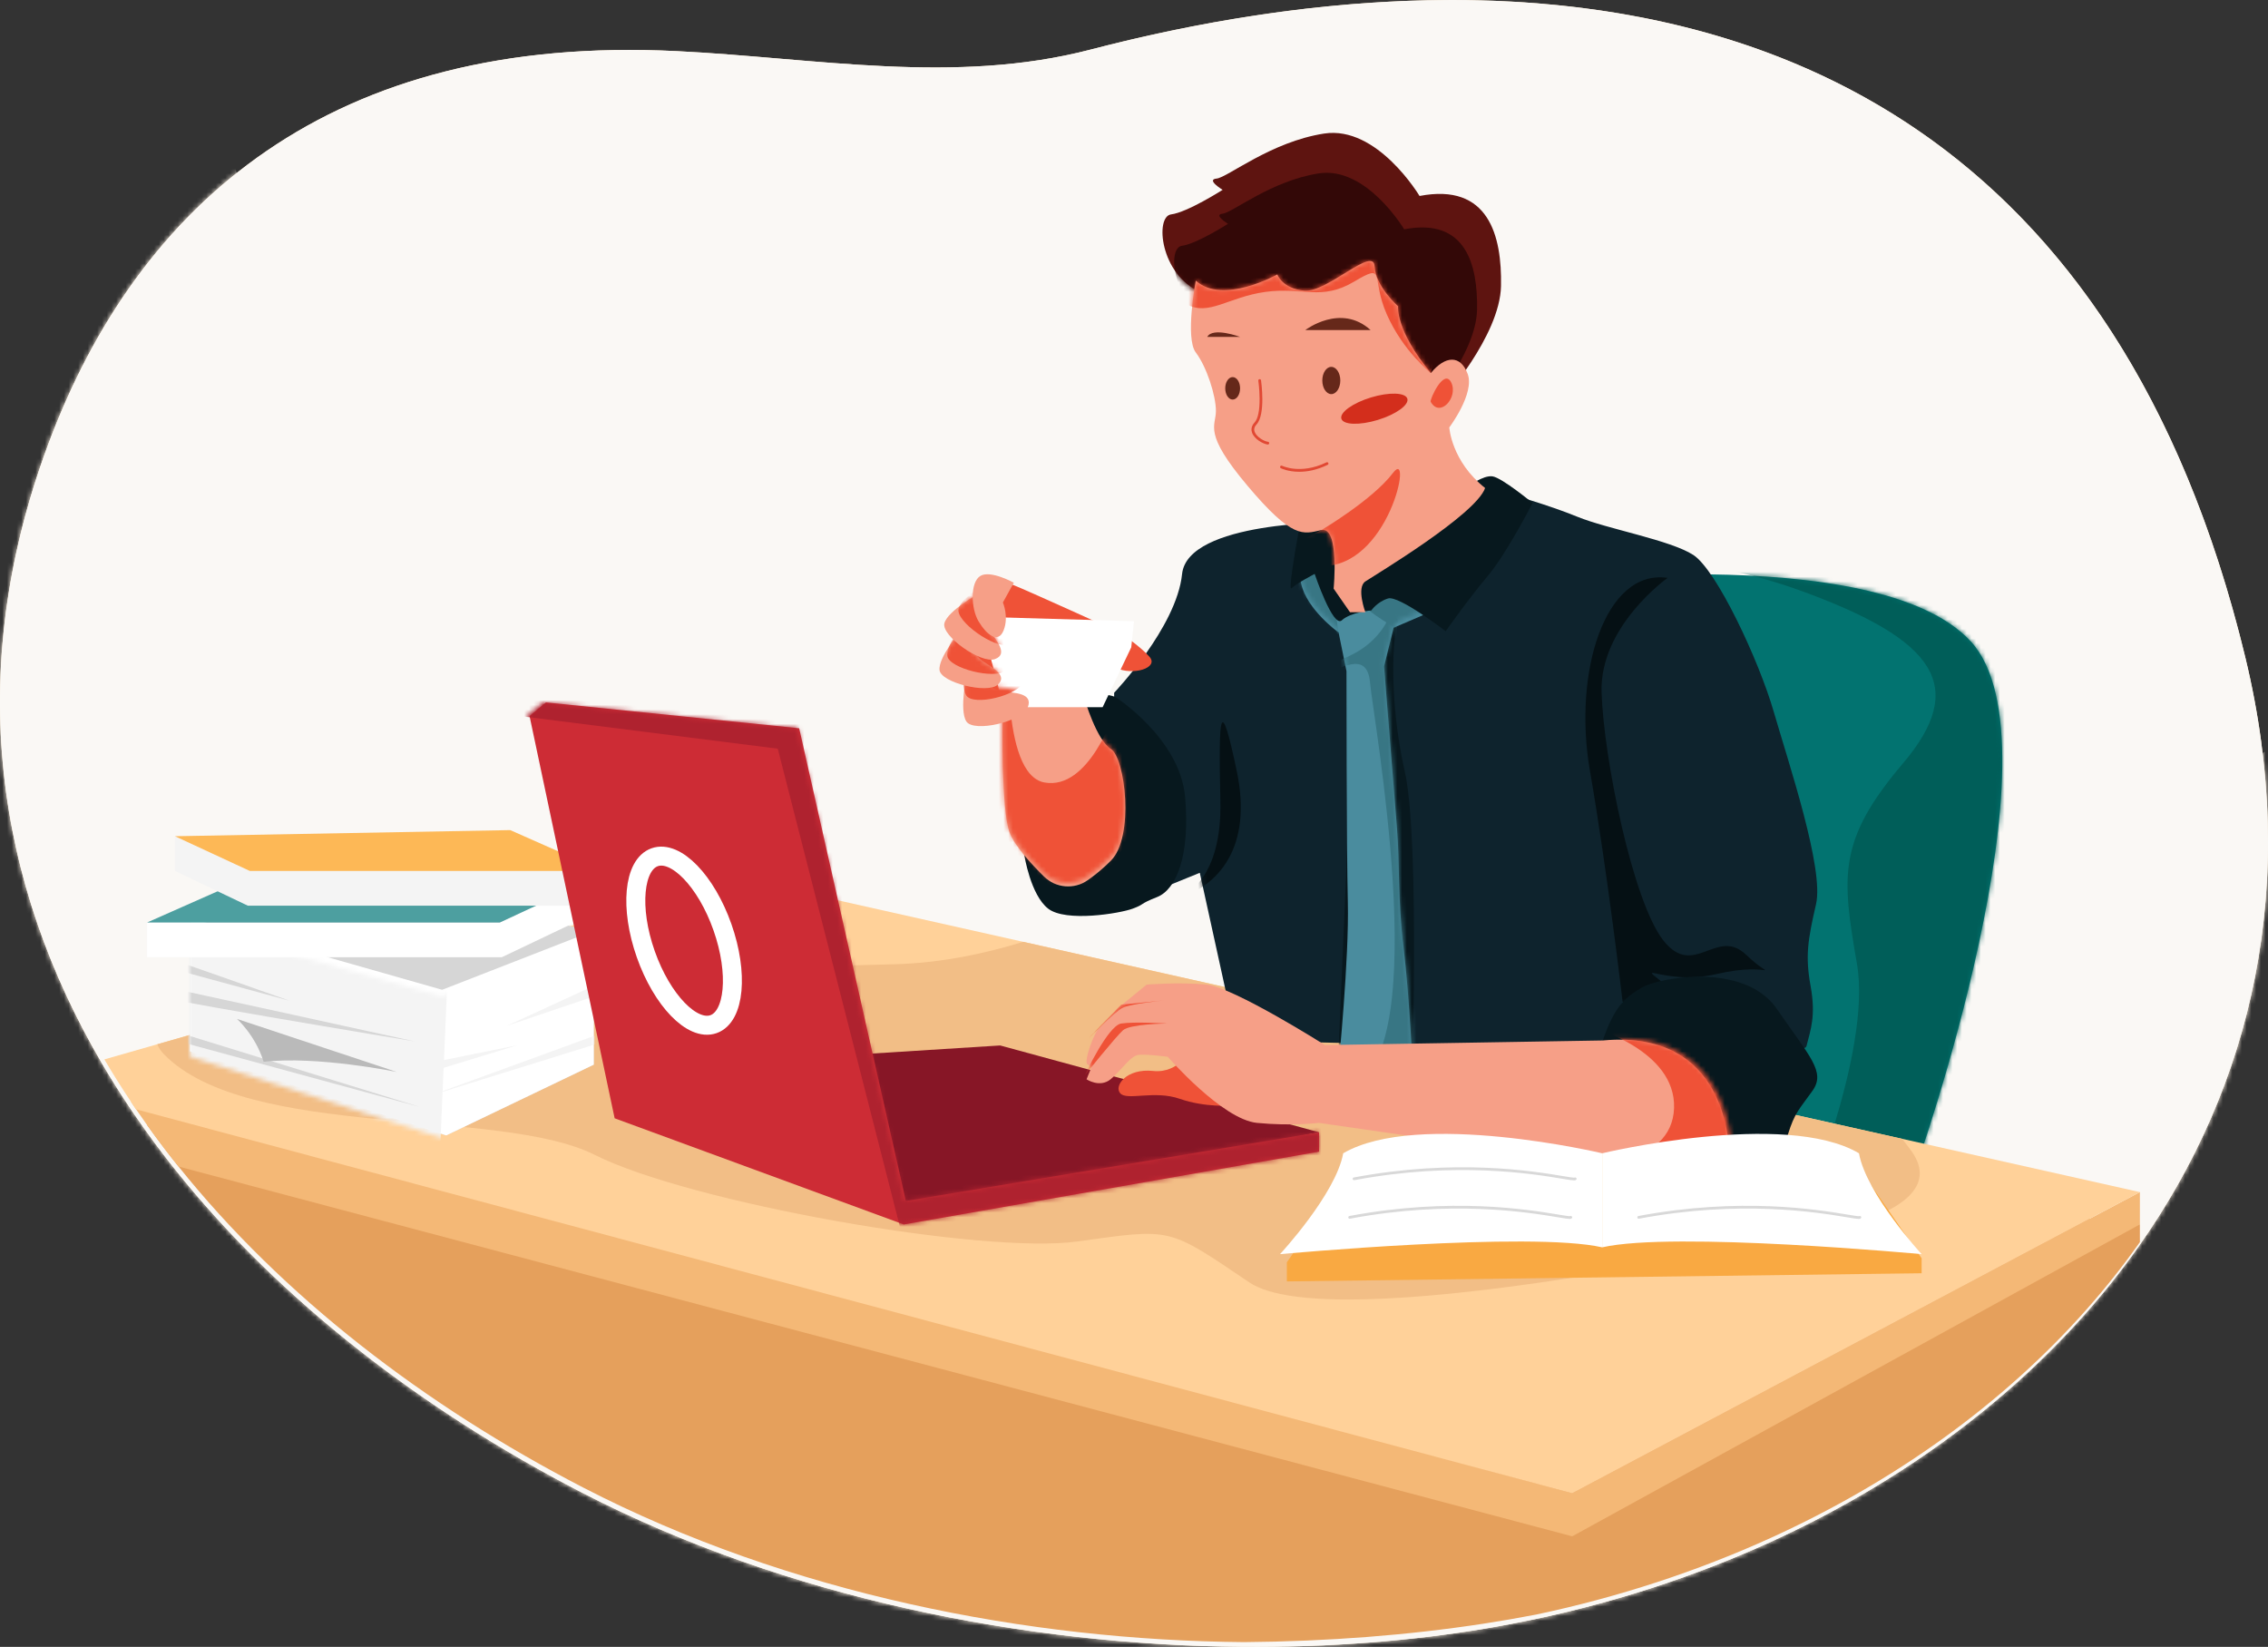 <svg xmlns="http://www.w3.org/2000/svg" xmlns:xlink="http://www.w3.org/1999/xlink" width="478px" height="347px" viewBox="0 0 478 347"><rect x="0" y="0" width="478" height="347" fill="#333333" stroke="none"/><title>3</title><defs><path d="M4.796,138.456 C-6.79,186.285 3.349,228.781 27.314,262.709 L27.314,262.709 C30.8,267.652 34.584,272.41 38.636,276.977 L38.636,276.977 C56.347,296.94 79.194,313.234 105.138,325.034 L105.138,325.034 C120.667,332.086 137.297,337.535 154.602,341.186 L154.602,341.186 C157.98,341.899 161.384,342.547 164.81,343.122 L164.81,343.122 C180.602,345.779 197.985,347.136 216.171,346.989 L216.171,346.989 C261.592,346.622 312.059,336.848 355.497,314.414 L355.497,314.414 C388.789,297.212 418.807,274.207 440.785,246.791 L440.785,246.791 C441.731,245.62 442.656,244.436 443.567,243.248 L443.567,243.248 C444.893,241.515 446.189,239.769 447.446,238.002 L447.446,238.002 C448.224,236.922 448.984,235.833 449.731,234.74 L449.731,234.74 L449.731,234.735 C450.098,234.2 450.461,233.668 450.82,233.128 L450.82,233.128 C452.776,230.199 454.647,227.226 456.418,224.214 L456.418,224.214 C478.63,186.419 485.762,142.051 467.977,94.002 L467.977,94.002 C448.967,42.661 408.003,7.16 335.346,10.772 L335.346,10.772 C305.916,12.233 276.806,17.915 248.115,10.44 L248.115,10.44 C226.844,4.896 200.112,0 172.038,0 L172.038,0 C105.625,0 31.7,27.401 4.796,138.456" id="path-1"></path><path d="M4.796,138.456 C-6.79,186.285 3.349,228.781 27.314,262.709 L27.314,262.709 C30.8,267.652 34.584,272.41 38.636,276.977 L38.636,276.977 C56.347,296.94 79.194,313.234 105.138,325.034 L105.138,325.034 C120.667,332.086 137.297,337.535 154.602,341.186 L154.602,341.186 C157.98,341.899 161.384,342.547 164.81,343.122 L164.81,343.122 C180.602,345.779 197.985,347.136 216.171,346.989 L216.171,346.989 C261.592,346.622 312.059,336.848 355.497,314.414 L355.497,314.414 C388.789,297.212 418.807,274.207 440.785,246.791 L440.785,246.791 C441.731,245.62 442.656,244.436 443.567,243.248 L443.567,243.248 C444.893,241.515 446.189,239.769 447.446,238.002 L447.446,238.002 C448.224,236.922 448.984,235.833 449.731,234.74 L449.731,234.74 L449.731,234.735 C450.098,234.2 450.461,233.668 450.82,233.128 L450.82,233.128 C452.776,230.199 454.647,227.226 456.418,224.214 L456.418,224.214 C478.63,186.419 485.762,142.051 467.977,94.002 L467.977,94.002 C448.967,42.661 408.003,7.16 335.346,10.772 L335.346,10.772 C305.916,12.233 276.806,17.915 248.115,10.44 L248.115,10.44 C226.844,4.896 200.112,0 172.038,0 L172.038,0 C105.625,0 31.7,27.401 4.796,138.456" id="path-3"></path><path d="M4.796,138.456 C-6.79,186.285 3.349,228.781 27.314,262.709 L27.314,262.709 C30.8,267.652 34.584,272.41 38.636,276.977 L38.636,276.977 C56.347,296.94 79.194,313.234 105.138,325.034 L105.138,325.034 C120.667,332.086 137.297,337.535 154.602,341.186 L154.602,341.186 C157.98,341.899 161.384,342.547 164.81,343.122 L164.81,343.122 C180.602,345.779 197.985,347.136 216.171,346.989 L216.171,346.989 C261.592,346.622 312.059,336.848 355.497,314.414 L355.497,314.414 C388.789,297.212 418.807,274.207 440.785,246.791 L440.785,246.791 C441.731,245.62 442.656,244.436 443.567,243.248 L443.567,243.248 C444.893,241.515 446.189,239.769 447.446,238.002 L447.446,238.002 C448.224,236.922 448.984,235.833 449.731,234.74 L449.731,234.74 L449.731,234.735 C450.098,234.2 450.461,233.668 450.82,233.128 L450.82,233.128 C452.776,230.199 454.647,227.226 456.418,224.214 L456.418,224.214 C478.63,186.419 485.762,142.051 467.977,94.002 L467.977,94.002 C448.967,42.661 408.003,7.16 335.346,10.772 L335.346,10.772 C305.916,12.233 276.806,17.915 248.115,10.44 L248.115,10.44 C226.844,4.896 200.112,0 172.038,0 L172.038,0 C105.625,0 31.7,27.401 4.796,138.456" id="path-5"></path><path d="M4.796,138.456 C-6.79,186.285 3.349,228.781 27.314,262.709 L27.314,262.709 C30.8,267.652 34.584,272.41 38.636,276.977 L38.636,276.977 C56.347,296.94 79.194,313.234 105.138,325.034 L105.138,325.034 C120.667,332.086 137.297,337.535 154.602,341.186 L154.602,341.186 C157.98,341.899 161.384,342.547 164.81,343.122 L164.81,343.122 C180.602,345.779 197.985,347.136 216.171,346.989 L216.171,346.989 C261.592,346.622 312.059,336.848 355.497,314.414 L355.497,314.414 C388.789,297.212 418.807,274.207 440.785,246.791 L440.785,246.791 C441.731,245.62 442.656,244.436 443.567,243.248 L443.567,243.248 C444.893,241.515 446.189,239.769 447.446,238.002 L447.446,238.002 C448.224,236.922 448.984,235.833 449.731,234.74 L449.731,234.74 L449.731,234.735 C450.098,234.2 450.461,233.668 450.82,233.128 L450.82,233.128 C452.776,230.199 454.647,227.226 456.418,224.214 L456.418,224.214 C478.63,186.419 485.762,142.051 467.977,94.002 L467.977,94.002 C448.967,42.661 408.003,7.16 335.346,10.772 L335.346,10.772 C305.916,12.233 276.806,17.915 248.115,10.44 L248.115,10.44 C226.844,4.896 200.112,0 172.038,0 L172.038,0 C105.625,0 31.7,27.401 4.796,138.456" id="path-7"></path><path d="M27.314,262.709 C30.8,267.652 34.584,272.41 38.636,276.977 C56.347,296.94 79.194,313.234 105.138,325.034 C120.667,332.086 137.297,337.535 154.602,341.186 C157.98,341.899 161.384,342.547 164.81,343.122 C180.602,345.779 197.985,347.136 216.171,346.989 C261.592,346.622 312.059,336.848 355.497,314.414 C388.789,297.212 418.807,274.207 440.785,246.791 C441.731,245.62 442.656,244.436 443.567,243.248 C444.893,241.515 446.189,239.769 447.446,238.002 C448.224,236.922 448.984,235.833 449.731,234.74 C450.098,234.2 450.461,233.668 450.82,233.128 C452.776,230.199 454.647,227.226 456.418,224.214 C478.63,186.419 485.762,142.051 467.977,94.002 C448.967,42.661 408.003,7.16 335.346,10.772 C305.916,12.233 276.806,17.915 248.115,10.44 C226.844,4.896 200.112,0 172.038,0 C105.625,0 31.7,27.401 4.796,138.456 C-6.79,186.285 3.349,228.781 27.314,262.709 Z" id="path-9"></path><path d="M6.613,14.174 C-13.331,35.952 18.193,125 18.193,125 L18.193,125 L116,102.849 L101.998,2.201 C101.998,2.201 85.064,0 65.116,0 L65.116,0 C42.968,0 17.106,2.716 6.613,14.174 L6.613,14.174 Z" id="path-11"></path><polygon id="path-13" points="31.929 14.858 0 2.623 0 30.354 31.066 45 85 27.594 85 0"></polygon><polygon id="path-15" points="31.929 14.858 0 2.623 0 30.354 31.066 45 85 27.594 85 0"></polygon><polygon id="path-17" points="31.929 14.858 0 2.623 0 30.354 31.066 45 85 27.594 85 0"></polygon><polygon id="path-19" points="31.929 14.858 0 2.623 0 30.354 31.066 45 85 27.594 85 0"></polygon><polyline id="path-21" points="31.929 14.858 0 2.623 0 30.354 31.066 45 85 27.594 85 0"></polyline><polygon id="path-23" points="31.929 14.858 0 2.623 0 30.354 31.066 45 85 27.594 85 0"></polygon><polyline id="path-25" points="109.96 5.45 87.404 105.052 0 90.575 0 94.655 87.838 110 148.999 87.627 167 2.868 163.53 0"></polyline><path d="M50.477,4.886 C44.163,7.473 30.962,9.772 26.083,12.934 L26.083,12.934 C21.205,16.095 12.308,35.065 9.151,45.987 L9.151,45.987 C5.994,56.909 -1.467,79.04 0.255,86.513 L0.255,86.513 C1.977,93.985 2.55,97.434 1.403,103.758 L1.403,103.758 C0.255,110.081 1.403,112.955 2.264,116.404 L2.264,116.404 C3.124,119.853 41.006,107.207 41.006,107.207 L41.006,107.207 L44.163,117 L122.224,115.254 L129.972,79.902 L148,87.245 L148,41.963 C148,41.963 134.851,28.167 133.703,16.958 L133.703,16.958 C132.555,5.748 101.21,6.036 101.21,6.036 L101.21,6.036 L65.113,0 C65.113,0 56.791,2.299 50.477,4.886 L50.477,4.886 Z" id="path-27"></path><path d="M50.477,4.886 C44.163,7.473 30.962,9.772 26.083,12.934 L26.083,12.934 C21.205,16.095 12.308,35.065 9.151,45.987 L9.151,45.987 C5.994,56.909 -1.467,79.04 0.255,86.513 L0.255,86.513 C1.977,93.985 2.55,97.434 1.403,103.758 L1.403,103.758 C0.255,110.081 1.403,112.955 2.264,116.404 L2.264,116.404 C3.124,119.853 41.006,107.207 41.006,107.207 L41.006,107.207 L44.163,117 L122.224,115.254 L129.972,79.902 L148,87.245 L148,41.963 C148,41.963 134.851,28.167 133.703,16.958 L133.703,16.958 C132.555,5.748 101.21,6.036 101.21,6.036 L101.21,6.036 L65.113,0 C65.113,0 56.791,2.299 50.477,4.886" id="path-29"></path><path d="M50.477,4.886 C44.163,7.473 30.962,9.772 26.083,12.934 L26.083,12.934 C21.205,16.095 12.308,35.065 9.151,45.987 L9.151,45.987 C5.994,56.909 -1.467,79.04 0.255,86.513 L0.255,86.513 C1.977,93.985 2.55,97.434 1.403,103.758 L1.403,103.758 C0.255,110.081 1.403,112.955 2.264,116.404 L2.264,116.404 C3.124,119.853 41.006,107.207 41.006,107.207 L41.006,107.207 L44.163,117 L122.224,115.254 L129.972,79.902 L148,87.245 L148,41.963 C148,41.963 134.851,28.167 133.703,16.958 L133.703,16.958 C132.555,5.748 101.21,6.036 101.21,6.036 L101.21,6.036 L65.113,0 C65.113,0 56.791,2.299 50.477,4.886" id="path-31"></path><path d="M50.477,4.886 C44.163,7.473 30.962,9.772 26.083,12.934 L26.083,12.934 C21.205,16.095 12.308,35.065 9.151,45.987 L9.151,45.987 C5.994,56.909 -1.467,79.04 0.255,86.513 L0.255,86.513 C1.977,93.985 2.55,97.434 1.403,103.758 L1.403,103.758 C0.255,110.081 1.403,112.955 2.264,116.404 L2.264,116.404 C3.124,119.853 41.006,107.207 41.006,107.207 L41.006,107.207 L44.163,117 L122.224,115.254 L129.972,79.902 L148,87.245 L148,41.963 C148,41.963 134.851,28.167 133.703,16.958 L133.703,16.958 C132.555,5.748 101.21,6.036 101.21,6.036 L101.21,6.036 L65.113,0 C65.113,0 56.791,2.299 50.477,4.886" id="path-33"></path><path d="M0.089,12.601 L6.288,15.254 L8.305,23.412 C8.305,23.412 6.144,50.462 5.567,57.618 L5.567,57.618 C4.991,64.774 5.421,72.502 4.197,82.521 L4.197,82.521 C2.973,92.539 2.138,110 2.138,110 L2.138,110 L17.897,107.424 C17.897,107.424 15.655,84.811 15.943,73.075 L15.943,73.075 C16.231,61.339 16.231,24.414 16.231,24.414 L16.231,24.414 L17.897,16.256 C17.897,16.256 24.572,11.479 25.793,5.951 L25.793,5.951 C27.014,0.423 22.428,0 22.428,0 L22.428,0 C22.428,0 -1.642,8.661 0.089,12.601" id="path-35"></path><path d="M0.089,12.601 L6.288,15.254 L8.305,23.412 C8.305,23.412 6.144,50.462 5.567,57.618 L5.567,57.618 C4.991,64.774 5.421,72.502 4.197,82.521 L4.197,82.521 C2.973,92.539 2.138,110 2.138,110 L2.138,110 L17.897,107.424 C17.897,107.424 15.655,84.811 15.943,73.075 L15.943,73.075 C16.231,61.339 16.231,24.414 16.231,24.414 L16.231,24.414 L17.897,16.256 C17.897,16.256 24.572,11.479 25.793,5.951 L25.793,5.951 C27.014,0.423 22.428,0 22.428,0 L22.428,0 C22.428,0 -1.642,8.661 0.089,12.601 L0.089,12.601 Z" id="path-37"></path><path d="M0.089,12.601 L6.288,15.254 L8.305,23.412 C8.305,23.412 6.144,50.462 5.567,57.618 L5.567,57.618 C4.991,64.774 5.421,72.502 4.197,82.521 L4.197,82.521 C2.973,92.539 2.138,110 2.138,110 L2.138,110 L17.897,107.424 C17.897,107.424 15.655,84.811 15.943,73.075 L15.943,73.075 C16.231,61.339 16.231,24.414 16.231,24.414 L16.231,24.414 L17.897,16.256 C17.897,16.256 24.572,11.479 25.793,5.951 L25.793,5.951 C27.014,0.423 22.428,0 22.428,0 L22.428,0 C22.428,0 -1.642,8.661 0.089,12.601" id="path-39"></path><path d="M17.332,13.43 C2.609,10.598 -0.205,21.926 0.011,32.601 L0.011,32.601 C0.228,43.275 12.569,57 12.569,57 L12.569,57 C12.569,57 55.223,37.611 63.883,33.908 L63.883,33.908 C72.544,30.204 73.627,17.787 70.162,17.351 L70.162,17.351 C66.698,16.915 59.206,12.123 59.206,12.123 L59.206,12.123 C59.206,12.123 62.801,9.944 60.491,9.726 L60.491,9.726 C58.182,9.508 48.944,1.883 37.613,0.141 L37.613,0.141 C36.992,0.045 36.378,0 35.773,0 L35.773,0 C25.328,0.001 17.332,13.43 17.332,13.43" id="path-41"></path><path d="M23.298,1.096 C23.082,5.423 18.336,9.533 18.336,9.533 L18.336,9.533 C18.336,9.533 18.984,14.509 11.433,23.595 L11.433,23.595 C8.413,19.917 5.177,19.701 3.667,23.811 L3.667,23.811 C2.157,27.921 7.55,35.06 7.55,35.06 L7.55,35.06 C7.55,35.06 7.119,42.199 0,47.824 L0,47.824 C1.942,53.449 23.298,66.212 25.239,67.51 L25.239,67.51 C27.181,68.808 25.239,74 25.239,74 L25.239,74 L28.475,74 L31.927,69.025 C31.927,69.025 30.633,55.828 34.516,56.693 L34.516,56.693 C38.398,57.559 40.556,58.641 50.047,47.391 L50.047,47.391 C59.539,36.142 56.735,34.844 56.735,31.599 L56.735,31.599 C56.735,28.354 58.676,22.297 60.977,19.268 L60.977,19.268 C63.278,16.239 60.977,4.125 60.977,4.125 L60.977,4.125 C55.297,9.317 43.791,2.827 43.791,2.827 L43.791,2.827 C43.791,2.827 42.815,5.811 38.07,6.244 L38.07,6.244 C36.073,6.426 33.179,4.777 30.481,3.129 L30.481,3.129 C27.92,1.564 25.536,0 24.261,0 L24.261,0 C23.686,0 23.337,0.318 23.298,1.096 L23.298,1.096 Z" id="path-43"></path><path d="M23.298,1.096 C23.082,5.423 18.336,9.533 18.336,9.533 L18.336,9.533 C18.336,9.533 18.984,14.509 11.433,23.595 L11.433,23.595 C8.413,19.917 5.177,19.701 3.667,23.811 L3.667,23.811 C2.157,27.921 7.55,35.06 7.55,35.06 L7.55,35.06 C7.55,35.06 7.119,42.199 0,47.824 L0,47.824 C1.942,53.449 23.298,66.212 25.239,67.51 L25.239,67.51 C27.181,68.808 25.239,74 25.239,74 L25.239,74 L28.475,74 L31.927,69.025 C31.927,69.025 30.633,55.828 34.516,56.693 L34.516,56.693 C38.398,57.559 40.556,58.641 50.047,47.391 L50.047,47.391 C59.539,36.142 56.735,34.844 56.735,31.599 L56.735,31.599 C56.735,28.354 58.676,22.297 60.977,19.268 L60.977,19.268 C63.278,16.239 60.977,4.125 60.977,4.125 L60.977,4.125 C55.297,9.317 43.791,2.827 43.791,2.827 L43.791,2.827 C43.791,2.827 42.815,5.811 38.07,6.244 L38.07,6.244 C36.073,6.426 33.179,4.777 30.481,3.129 L30.481,3.129 C27.92,1.564 25.536,0 24.261,0 L24.261,0 C23.686,0 23.337,0.318 23.298,1.096" id="path-45"></path><path d="M23.298,1.096 C23.082,5.423 18.336,9.533 18.336,9.533 L18.336,9.533 C18.336,9.533 18.984,14.509 11.433,23.595 L11.433,23.595 C8.413,19.917 5.177,19.701 3.667,23.811 L3.667,23.811 C2.157,27.921 7.55,35.06 7.55,35.06 L7.55,35.06 C7.55,35.06 7.119,42.199 0,47.824 L0,47.824 C1.942,53.449 23.298,66.212 25.239,67.51 L25.239,67.51 C27.181,68.808 25.239,74 25.239,74 L25.239,74 L28.475,74 L31.927,69.025 C31.927,69.025 30.633,55.828 34.516,56.693 L34.516,56.693 C38.398,57.559 40.556,58.641 50.047,47.391 L50.047,47.391 C59.539,36.142 56.735,34.844 56.735,31.599 L56.735,31.599 C56.735,28.354 58.676,22.297 60.977,19.268 L60.977,19.268 C63.278,16.239 60.977,4.125 60.977,4.125 L60.977,4.125 C55.297,9.317 43.791,2.827 43.791,2.827 L43.791,2.827 C43.791,2.827 42.815,5.811 38.07,6.244 L38.07,6.244 C36.073,6.426 33.179,4.777 30.481,3.129 L30.481,3.129 C27.92,1.564 25.536,0 24.261,0 L24.261,0 C23.686,0 23.337,0.318 23.298,1.096" id="path-47"></path><path d="M110.608,0.256 C104.848,0.834 85.56,13.063 85.56,13.063 L85.56,13.063 L26.796,12.087 C-1.142,9.49 0.007,37.365 0.007,37.365 L0.007,37.365 C0.007,37.365 13.259,39.932 23.196,38.633 L23.196,38.633 C33.132,37.335 86.847,29.544 86.847,29.544 L86.847,29.544 C86.847,29.544 92.607,30.265 99.952,29.544 L99.952,29.544 C107.296,28.823 118.817,15.55 118.817,15.55 L118.817,15.55 C118.817,15.55 122.993,14.972 124.865,15.117 L124.865,15.117 C126.737,15.261 128.609,18.435 130.913,20.311 L130.913,20.311 C133.218,22.186 136,20.311 136,20.311 L136,20.311 L134.946,17.714 L135.81,17.136 C136.674,16.559 134.37,10.356 133.362,9.49 L133.362,9.49 C132.354,8.624 129.277,5.162 129.277,5.162 L129.277,5.162 L123.281,0.256 C123.281,0.256 120.209,0 116.454,0 L116.454,0 C114.577,0 112.528,0.064 110.608,0.256" id="path-49"></path><path d="M110.608,0.256 C104.848,0.834 85.56,13.063 85.56,13.063 L85.56,13.063 L26.796,12.087 C-1.142,9.49 0.007,37.365 0.007,37.365 L0.007,37.365 C0.007,37.365 13.259,39.932 23.196,38.633 L23.196,38.633 C33.132,37.335 86.847,29.544 86.847,29.544 L86.847,29.544 C86.847,29.544 92.607,30.265 99.952,29.544 L99.952,29.544 C107.296,28.823 118.817,15.55 118.817,15.55 L118.817,15.55 C118.817,15.55 122.993,14.972 124.865,15.117 L124.865,15.117 C126.737,15.261 128.609,18.435 130.913,20.311 L130.913,20.311 C133.218,22.186 136,20.311 136,20.311 L136,20.311 L134.946,17.714 L135.81,17.136 C136.674,16.559 134.37,10.356 133.362,9.49 L133.362,9.49 C132.354,8.624 129.277,5.162 129.277,5.162 L129.277,5.162 L123.281,0.256 C123.281,0.256 120.209,0 116.454,0 L116.454,0 C114.577,0 112.528,0.064 110.608,0.256" id="path-51"></path><path d="M110.608,0.256 C104.848,0.834 85.56,13.063 85.56,13.063 L85.56,13.063 L26.796,12.087 C-1.142,9.49 0.007,37.365 0.007,37.365 L0.007,37.365 C0.007,37.365 13.259,39.932 23.196,38.633 L23.196,38.633 C33.132,37.335 86.847,29.544 86.847,29.544 L86.847,29.544 C86.847,29.544 92.607,30.265 99.952,29.544 L99.952,29.544 C107.296,28.823 118.817,15.55 118.817,15.55 L118.817,15.55 C118.817,15.55 122.993,14.972 124.865,15.117 L124.865,15.117 C126.737,15.261 128.609,18.435 130.913,20.311 L130.913,20.311 C133.218,22.186 136,20.311 136,20.311 L136,20.311 L134.946,17.714 L135.81,17.136 C136.674,16.559 134.37,10.356 133.362,9.49 L133.362,9.49 C132.354,8.624 129.277,5.162 129.277,5.162 L129.277,5.162 L123.281,0.256 C123.281,0.256 120.209,0 116.454,0 L116.454,0 C114.577,0 112.528,0.064 110.608,0.256 L110.608,0.256 Z" id="path-53"></path><path d="M110.608,0.256 C104.848,0.834 85.56,13.063 85.56,13.063 L85.56,13.063 L26.796,12.087 C-1.142,9.49 0.007,37.365 0.007,37.365 L0.007,37.365 C0.007,37.365 13.259,39.932 23.196,38.633 L23.196,38.633 C33.132,37.335 86.847,29.544 86.847,29.544 L86.847,29.544 C86.847,29.544 92.607,30.265 99.952,29.544 L99.952,29.544 C107.296,28.823 118.817,15.55 118.817,15.55 L118.817,15.55 C118.817,15.55 122.993,14.972 124.865,15.117 L124.865,15.117 C126.737,15.261 128.609,18.435 130.913,20.311 L130.913,20.311 C133.218,22.186 136,20.311 136,20.311 L136,20.311 L134.946,17.714 L135.81,17.136 C136.674,16.559 134.37,10.356 133.362,9.49 L133.362,9.49 C132.354,8.624 129.277,5.162 129.277,5.162 L129.277,5.162 L123.281,0.256 C123.281,0.256 120.209,0 116.454,0 L116.454,0 C114.577,0 112.528,0.064 110.608,0.256 L110.608,0.256 Z" id="path-55"></path><path d="M8.555,11.094 C8.555,11.094 6.036,19.628 3.041,21.477 L3.041,21.477 C0.045,23.326 -1.951,39.683 3.041,44.662 L3.041,44.662 C4.722,46.339 6.404,47.677 7.895,48.714 L7.895,48.714 C10.728,50.685 14.565,50.36 17.033,47.949 L17.033,47.949 C19.867,45.182 23.326,41.415 24.292,38.688 L24.292,38.688 C26.003,33.852 25.718,15.788 25.718,15.788 L25.718,15.788 L28,0" id="path-57"></path><path d="M5.252,3.789 C2.839,4.152 -0.882,4.118 0.189,7.078 L0.189,7.078 C1.259,10.039 10.907,12.408 12.377,10.023 L12.377,10.023 C13.847,7.638 12.254,0 12.254,0 L12.254,0 C12.254,0 7.664,3.426 5.252,3.789" id="path-59"></path><path d="M3.901,6.288 C1.878,7.679 -1.494,9.334 0.732,11.288 L0.732,11.288 C2.96,13.242 12.674,10.829 12.985,8.2 L12.985,8.2 C13.296,5.571 8.606,0 8.606,0 L8.606,0 C8.606,0 5.923,4.898 3.901,6.288" id="path-61"></path><path d="M2.449,7.848 C1.03,9.951 -1.592,12.814 1.31,13.875 L1.31,13.875 C4.211,14.936 12.668,8.97 11.958,6.307 L11.958,6.307 C11.248,3.644 4.578,0 4.578,0 L4.578,0 C4.578,0 3.868,5.746 2.449,7.848" id="path-63"></path></defs><g id="Page-1" stroke="none" stroke-width="1" fill="none" fill-rule="evenodd"><g id="FI-profi-web-Copy" transform="translate(-938, -5977)"><g id="Tokens-Section" transform="translate(183, 1474)"><g id="3" transform="translate(994, 4676.5) scale(-1, 1) translate(-994, -4676.5) translate(755, 4503)"><path d="M335.346,10.772 C305.916,12.233 276.806,17.915 248.114,10.44 C176.524,-8.218 43.072,-19.543 4.796,138.456 C-6.79,186.285 3.349,228.781 27.314,262.709 C30.8,267.652 34.584,272.41 38.636,276.977 C56.347,296.94 79.194,313.234 105.137,325.035 C120.667,332.086 137.297,337.535 154.602,341.186 C157.98,341.899 161.384,342.547 164.81,343.122 C180.602,345.779 197.985,347.136 216.17,346.989 C261.592,346.622 312.059,336.848 355.497,314.414 C388.789,297.212 418.806,274.207 440.785,246.791 C441.731,245.62 442.655,244.436 443.567,243.248 C444.893,241.515 446.189,239.769 447.446,238.002 C448.223,236.922 448.984,235.833 449.731,234.74 L449.731,234.735 C450.098,234.2 450.461,233.668 450.82,233.128 C452.777,230.199 454.647,227.226 456.418,224.214 C478.63,186.419 485.762,142.051 467.977,94.002 C448.967,42.661 408.003,7.16 335.346,10.772" id="Fill-2" fill="#FFE9C9"></path><g id="Group-19"><g id="Group-6"><mask id="mask-2" fill="white"><use xlink:href="#path-1"></use></mask><g id="Clip-5"></g><path d="M453.42,31.22 C455.601,33.005 457.51,34.926 459.614,36.657 L440.835,-20.277 C440.835,-20.277 439.828,-4.159 433.383,19.387 C437.936,21.745 442.437,24.406 446.915,27.605 C448.939,29.196 451.396,29.629 453.42,31.22" id="Fill-4" fill="#FFF4E6" mask="url(#mask-2)"></path></g><g id="Group-9"><mask id="mask-4" fill="white"><use xlink:href="#path-3"></use></mask><g id="Clip-8"></g></g><g id="Group-12"><mask id="mask-6" fill="white"><use xlink:href="#path-5"></use></mask><g id="Clip-11"></g></g><g id="Group-15"><mask id="mask-8" fill="white"><use xlink:href="#path-7"></use></mask><g id="Clip-14"></g><path d="M438.352,315.623 C439.156,316.775 481.9,223.517 498.371,187.471 C498.602,180.26 498.622,173.055 498.083,165.682 C497.72,160.933 497.549,156.195 497.481,151.465 L459.614,36.657 C457.51,34.926 455.601,33.005 453.42,31.22 C451.396,29.629 448.939,29.196 446.915,27.605 C442.437,24.406 437.936,21.745 433.383,19.387 C419.557,69.904 380.7,154.616 273.056,187.73 C135.392,230.078 0.995,160.621 -35.388,139.943 C-35.575,145.464 -35.684,150.993 -35.563,156.573 C-35.472,159.384 -35.369,162.185 -35.25,164.978 L-5.889,258.976 L159.115,365.247 C167.961,366.176 176.736,366.789 185.729,367.665 C192.812,368.243 199.895,368.243 207.122,368.822 C210.814,369.163 214.528,369.235 218.247,369.226 C289.906,351.31 437.596,314.543 438.352,315.623" id="Fill-13" fill="#FFF4E6" mask="url(#mask-8)"></path></g><g id="Group-18"><mask id="mask-10" fill="white"><use xlink:href="#path-9"></use></mask><use id="Clip-17" fill="#FAF8F5" xlink:href="#path-9"></use></g></g><path d="M62.613,135.174 C42.669,156.952 74.193,246 74.193,246 L172,223.849 L157.998,123.201 C157.998,123.201 82.557,113.396 62.613,135.174" id="Fill-20" fill="#027370"></path><g id="Group-24" transform="translate(56, 121)"><mask id="mask-12" fill="white"><use xlink:href="#path-11"></use></mask><g id="Clip-23"></g><path d="M17.692,-21.336 L-16.336,3.33 C-16.336,3.33 4.681,126.973 7.255,127.373 C9.828,127.772 42.426,135.517 42.426,135.517 C42.426,135.517 27.414,100.602 30.631,82.084 C33.848,63.566 34.706,56.073 20.98,39.899 C7.255,23.726 13.688,13.849 42.855,3.33 C72.021,-7.19 108.908,-4.968 108.908,-4.968 L105.252,-34.714 L17.692,-21.336 Z" id="Fill-22" fill="#005E59" mask="url(#mask-12)"></path></g><g id="Group-37" transform="translate(27, 185)"><path d="M406.599,51.695 L406.595,51.695 L222.181,47.386 L10.538,71.767 L0,72.981 L0,76.715 C3.485,81.658 7.268,86.416 11.319,90.983 C29.026,110.947 51.867,127.243 77.805,139.044 C93.33,146.096 109.957,151.545 127.257,155.197 C130.963,155.91 134.698,156.558 138.46,157.133 C154.041,159.518 171.031,160.862 188.811,161 C234.221,160.633 284.676,150.858 328.104,128.422 C361.387,111.219 391.398,88.213 413.371,60.795 C414.317,59.624 415.241,58.44 416.152,57.252 C417.478,55.519 418.773,53.773 420.03,52.006 L410.892,51.794 L406.599,51.695 Z" id="Fill-25" fill="#E5A05C"></path><path d="M406.595,51.695 L119.643,129.632 L10.538,71.767 L2.89012182e-05,66.179 L2.89012182e-05,72.981 L119.643,138.707 L413.371,60.795 C414.317,59.624 415.241,58.44 416.152,57.252 C417.478,55.519 418.773,53.773 420.03,52.006 C420.808,50.925 421.568,49.837 422.315,48.743 L422.315,48.739 C422.682,48.203 423.044,47.672 423.403,47.132 L406.599,51.695 L406.595,51.695 Z" id="Fill-27" fill="#F4B876"></path><path d="M374.097,22.514 L295.377,0 L235.348,13.448 L50.109,54.953 L2.27373675e-13,66.18 L10.538,71.767 L119.643,129.632 L410.892,51.794 L422.315,48.743 L422.315,48.739 C422.682,48.203 423.045,47.672 423.403,47.132 C425.359,44.202 427.229,41.229 429,38.217 L417.828,35.023 L374.097,22.514 Z" id="Fill-29" fill="#FFD199"></path><path d="M262.007,18.158 C251.91,17.812 243.066,15.794 235.348,13.448 L50.109,54.953 C49.604,55.627 49.081,56.305 48.546,56.988 C36.587,72.229 78.426,76.576 78.426,76.576 C78.426,76.576 170.426,96.86 187.714,85.193 C205.006,73.525 203.87,73.793 223.869,76.576 C243.869,79.359 305.621,68.409 325.668,58.328 C345.715,48.246 398.782,55.251 416.454,37.124 C417.167,36.393 417.616,35.698 417.828,35.023 L374.097,22.513 C334.292,18.936 279.269,18.75 262.007,18.158" id="Fill-31" fill="#F2BE86"></path><polygon id="Fill-33" fill="#D6D6D6" points="325.861 11.098 325.861 39.325 356.955 54.233 410.938 36.516 410.938 8.428 382.867 0.002"></polygon><polygon id="Fill-35" fill="#FFFFFF" points="325.861 11.098 325.861 39.325 356.955 54.233 410.938 36.516 410.938 8.428 357.819 23.553"></polygon></g><g id="Group-56" transform="translate(353, 195)"><g id="Group-40"><mask id="mask-14" fill="white"><use xlink:href="#path-13"></use></mask><g id="Clip-39"></g><polygon id="Fill-38" fill="#F4F4F4" mask="url(#mask-14)" points="30.419 4.909 32.432 51.467 97.454 29.315 94.084 -6.58"></polygon></g><g id="Group-43"><mask id="mask-16" fill="white"><use xlink:href="#path-15"></use></mask><g id="Clip-42"></g><polygon id="Fill-41" fill="#F4F4F4" mask="url(#mask-16)" points="-4.818 13.373 18.266 21.178 -4.818 10.565"></polygon></g><g id="Group-46"><mask id="mask-18" fill="white"><use xlink:href="#path-17"></use></mask><g id="Clip-45"></g><polygon id="Fill-44" fill="#F4F4F4" mask="url(#mask-18)" points="-2.481 24.41 34.23 35.824 -2.481 22.443"></polygon></g><g id="Group-49"><mask id="mask-20" fill="white"><use xlink:href="#path-19"></use></mask><g id="Clip-48"></g><polygon id="Fill-47" fill="#F4F4F4" mask="url(#mask-20)" points="35.309 31.154 35.309 29.134 15.875 25.211"></polygon></g><g id="Group-52"><mask id="mask-22" fill="white"><use xlink:href="#path-21"></use></mask><g id="Clip-51"></g><path d="M97.454,4.21 C90.671,6.386 63.936,15.871 63.936,15.871 L97.454,6.744 C97.454,6.744 99.111,11.169 97.454,11.414 C95.796,11.658 37.682,24.41 37.682,24.41 C37.682,24.41 98.304,14.483 98.951,13.373 C99.598,12.263 98.951,3.772 98.951,3.772 C98.79,3.795 98.264,3.95 97.454,4.21" id="Fill-50" fill="#D6D6D6" mask="url(#mask-22)"></path></g><g id="Group-55"><mask id="mask-24" fill="white"><use xlink:href="#path-23"></use></mask><g id="Clip-54"></g><polygon id="Fill-53" fill="#D6D6D6" mask="url(#mask-24)" points="99.239 21.178 99.239 18.891 36.387 38.274"></polygon></g></g><g id="Group-71" transform="translate(200, 148)"><path d="M222.437,75.724 C224.166,70.13 228.055,66.688 228.055,66.688 L194.344,77.875 C194.344,77.875 210.984,74.433 222.437,75.724" id="Fill-57" fill="#BABABA"></path><polygon id="Fill-59" fill="#FFFFFF" points="156.887 39.058 156.887 46.373 172.23 53.687 247 53.687 247 46.373 172.662 46.373"></polygon><polygon id="Fill-61" fill="#4D9FA0" points="156.887 39.058 172.662 46.373 247 46.373 227.551 37.768"></polygon><polygon id="Fill-63" fill="#F4F4F4" points="151.016 35.51 151.016 42.824 225.786 42.824 241.129 35.51 241.129 28.196 225.354 35.51"></polygon><polygon id="Fill-65" fill="#FDB856" points="151.016 35.51 225.354 35.51 241.129 28.196 170.465 26.905"></polygon><polygon id="Fill-67" fill="#871626" points="4.33852231e-05 90.575 85.143 107.085 93.787 104.622 119.502 75.58 67.207 72.282"></polygon><polygon id="Fill-69" fill="#CD2C35" points="109.562 5.45 87.087 105.052 0 90.575 0 94.654 87.52 110 148.459 87.627 166.395 2.868 162.938 0"></polygon></g><g id="Group-74" transform="translate(200, 148)"><mask id="mask-26" fill="white"><use xlink:href="#path-25"></use></mask><g id="Clip-73"></g><path d="M143.287,-9.179 L94.706,3.86 L-3.968,84.263 C-3.968,84.263 -4.479,96.209 -5.061,97.71 C-5.642,99.212 88.054,111.578 88.054,111.578 L114.08,9.752 L170.759,2.581 C170.47,-2.008 143.287,-9.179 143.287,-9.179" id="Fill-72" fill="#AF222F" mask="url(#mask-26)"></path></g><g id="Group-79" transform="translate(95, 104)"><path d="M245.013,76.62 C240.551,75.047 234.16,81.646 230.739,91.359 C227.318,101.072 228.162,110.22 232.624,111.793 C237.086,113.365 243.477,106.766 246.898,97.053 C250.319,87.341 249.475,78.192 245.013,76.62 Z" id="Stroke-75" stroke="#FFFFFF" stroke-width="4"></path><path d="M101.336,6.036 L65.195,0 C65.195,0 56.861,2.299 50.54,4.886 C44.218,7.473 31.001,9.772 26.116,12.934 C21.231,16.095 12.323,35.065 9.163,45.987 C6.002,56.909 -1.469,79.04 0.255,86.513 C1.979,93.985 2.554,97.435 1.404,103.758 C0.255,110.081 1.404,112.955 2.266,116.404 C3.128,119.853 41.058,107.207 41.058,107.207 L44.218,117 L122.376,115.254 L130.134,79.902 L148.184,87.245 L148.184,41.963 C148.184,41.963 135.019,28.167 133.869,16.958 C132.72,5.748 101.336,6.036 101.336,6.036" id="Fill-77" fill="#0E232D"></path></g><g id="Group-92" transform="translate(95, 104)"><g id="Group-82"><mask id="mask-28" fill="white"><use xlink:href="#path-27"></use></mask><g id="Clip-81"></g><path d="M79.75,11.701 C79.75,11.701 83.803,18.734 86.942,22.804 C90.081,26.874 90.26,43.996 86.942,58.5 C83.624,73.004 85.518,128.089 85.518,128.089 L101.21,124.739 L96.334,11.701 L79.75,11.701 Z" id="Fill-80" fill="#08181E" mask="url(#mask-28)"></path></g><g id="Group-85"><mask id="mask-30" fill="white"><use xlink:href="#path-29"></use></mask><g id="Clip-84"></g><path d="M125.795,64.68 C126.241,45.843 125.747,42.271 122.335,58.5 C118.98,74.458 126.086,82.739 135.081,85.424 C133.101,84.756 125.406,81.101 125.795,64.68" id="Fill-83" fill="#051014" mask="url(#mask-30)"></path></g><g id="Group-88"><mask id="mask-32" fill="white"><use xlink:href="#path-31"></use></mask><g id="Clip-87"></g><path d="M135.081,85.424 C135.373,85.522 135.541,85.556 135.541,85.556 C135.387,85.514 135.234,85.469 135.081,85.424" id="Fill-86" fill="#051014" mask="url(#mask-32)"></path></g><g id="Group-91"><mask id="mask-34" fill="white"><use xlink:href="#path-33"></use></mask><g id="Clip-90"></g><path d="M31.536,17.762 C31.536,17.762 45.885,27.931 45.455,41.845 C45.024,55.759 38.854,86.092 32.397,94.206 C25.94,102.321 21.205,91.21 14.963,97.196 C8.721,103.183 9.151,98.42 21.205,101.232 C33.258,104.045 40.248,96.773 29.664,105.338 C19.081,113.904 7.957,114.044 17.33,117 C26.704,119.956 41.007,107.207 41.007,107.207 C41.007,107.207 44.242,79.448 47.894,58.5 C51.547,37.552 44.666,15.822 31.536,17.762" id="Fill-89" fill="#051014" mask="url(#mask-34)"></path></g></g><g id="Group-99" transform="translate(178, 117)"><path d="M86.492,6.242 C84.188,7.102 64.028,16.268 64.028,16.268 C64.028,16.268 59.8,19.045 57.738,21.381 C55.675,23.716 61.187,25.435 64.839,23.716 C68.491,21.998 81.307,23.716 81.307,23.716 L85.052,31.594 C85.052,31.594 95.852,25.722 95.996,24.862 C96.14,24.003 92.684,8.391 92.252,7.961 C91.82,7.531 88.796,5.383 86.492,6.242" id="Fill-93" fill="#EF5237"></path><path d="M56.971,108.652 C51.382,109.255 48.763,103.783 48.763,103.783 L40.411,115.957 C40.411,115.957 46.027,116.387 51.355,114.525 C56.684,112.663 62.443,114.955 63.884,113.379 C65.324,111.803 62.561,108.05 56.971,108.652" id="Fill-95" fill="#EF5237"></path><path d="M22.411,0 C22.411,0 -1.641,8.667 0.089,12.611 L6.283,15.266 L8.299,23.43 C8.299,23.43 6.139,50.501 5.563,57.662 C4.987,64.824 5.417,72.558 4.194,82.584 C2.971,92.61 2.136,110.085 2.136,110.085 L17.883,107.507 C17.883,107.507 15.643,84.876 15.931,73.131 C16.219,61.386 16.219,24.433 16.219,24.433 L17.883,16.268 C17.883,16.268 24.554,11.488 25.774,5.956 C26.994,0.424 22.411,0 22.411,0" id="Fill-97" fill="#4A8C9E"></path></g><g id="Group-109" transform="translate(178, 116)"><g id="Group-102"><mask id="mask-36" fill="white"><use xlink:href="#path-35"></use></mask><g id="Clip-101"></g><path d="M-4.736,4.46 C-5.601,5.021 -8.306,11.891 -8.306,11.891 L3.568,17.655 C3.568,17.655 10.179,14.038 12.557,11.676 C14.935,9.315 8.062,-1.849 8.062,-1.849 C8.062,-1.849 -3.872,3.899 -4.736,4.46" id="Fill-100" fill="#387684" mask="url(#mask-36)"></path></g><g id="Group-105" transform="translate(0, 0)"><mask id="mask-38" fill="white"><use xlink:href="#path-37"></use></mask><g id="Clip-104"></g><path d="M21.852,-2.922 C21.852,-2.922 19.69,5.45 19.042,9.315 C18.393,13.179 17.897,17.655 17.897,17.655 L33.236,7.367 L30.354,-0.99 L21.852,-2.922 Z" id="Fill-103" fill="#387684" mask="url(#mask-38)"></path></g><g id="Group-108" transform="translate(0, 0)"><mask id="mask-40" fill="white"><use xlink:href="#path-39"></use></mask><g id="Clip-107"></g><path d="M14.725,112.576 C-2.077,104.657 10.611,35.291 11.26,27.777 C11.908,20.263 18.826,26.274 19.042,24.621 C19.258,22.968 14.718,22.839 10.611,18.803 C6.504,14.767 6.504,11.058 6.504,11.058 C6.504,11.058 -14.248,81.877 -13.167,86.457 C-12.086,91.036 -8.627,118.372 -6.019,118.802 C-3.411,119.231 31.527,120.495 14.725,112.576" id="Fill-106" fill="#387684" mask="url(#mask-40)"></path></g></g><g id="Group-114" transform="translate(155, 28)"><path d="M13.591,74.526 C13.591,74.526 10.443,72.083 8.44,72.37 C6.438,72.658 0,77.976 0,77.976 C0,77.976 5.436,88.613 9.442,93.357 C13.448,98.1 18.311,105 18.311,105 C18.311,105 28.183,97.382 30.471,98.1 C32.76,98.819 33.981,100.616 33.981,100.616 C33.981,100.616 38.34,100.975 40.199,102.7 C42.059,104.425 45.922,92.925 45.922,92.925 C45.922,92.925 49.784,94.938 50.786,95.944 C51.787,96.95 48.712,80.707 48.712,80.707 L13.591,74.526 Z" id="Fill-110" fill="#07181E"></path><path d="M76.179,17.173 C72.745,16.742 65.32,11.998 65.32,11.998 C65.32,11.998 68.883,9.842 66.594,9.626 C64.305,9.411 55.149,1.864 43.919,0.139 C32.689,-1.586 23.819,13.292 23.819,13.292 C9.227,10.489 6.438,21.701 6.652,32.266 C6.867,42.831 19.098,56.415 19.098,56.415 C19.098,56.415 61.372,37.225 69.956,33.56 C78.539,29.894 79.612,17.604 76.179,17.173" id="Fill-112" fill="#5E1410"></path></g><g id="Group-117" transform="translate(161, 28)"><mask id="mask-42" fill="white"><use xlink:href="#path-41"></use></mask><g id="Clip-116"></g><path d="M67.904,23.792 C64.833,23.406 58.189,19.156 58.189,19.156 C58.189,19.156 61.377,17.224 59.329,17.031 C57.281,16.838 49.09,10.077 39.043,8.532 C28.996,6.986 21.06,20.315 21.06,20.315 C8.006,17.804 5.51,27.849 5.702,37.314 C5.894,46.779 16.837,58.949 16.837,58.949 C16.837,58.949 54.657,41.757 62.337,38.473 C70.016,35.189 70.976,24.178 67.904,23.792" id="Fill-115" fill="#330807" mask="url(#mask-42)"></path></g><path d="M208.791,57.827 C208.791,57.827 207.815,60.811 203.069,61.244 C198.324,61.677 188.514,51.77 188.298,56.096 C188.082,60.423 183.336,64.533 183.336,64.533 C183.336,64.533 183.983,69.509 176.433,78.595 C173.413,74.917 170.177,74.701 168.667,78.811 C167.157,82.921 172.55,90.06 172.55,90.06 C172.55,90.06 172.119,97.199 165,102.824 C166.942,108.448 188.298,121.212 190.239,122.51 C192.181,123.808 190.239,129 190.239,129 L193.475,129 L196.927,124.024 C196.927,124.024 195.632,110.828 199.515,111.693 C203.398,112.559 205.556,113.64 215.047,102.391 C224.539,91.142 221.735,89.844 221.735,86.599 C221.735,83.354 223.676,77.297 225.977,74.268 C228.278,71.239 225.977,59.125 225.977,59.125 C220.297,64.317 208.791,57.827 208.791,57.827" id="Fill-118" fill="#F69F87"></path><g id="Group-129" transform="translate(165, 55)"><g id="Group-122"><mask id="mask-44" fill="white"><use xlink:href="#path-43"></use></mask><g id="Clip-121"></g><path d="M21.141,-7.773 L15.273,-3.663 L9.492,13.659 L11.433,23.595 C11.433,23.595 17.258,19.052 20.709,11.264 C24.161,3.476 20.709,0.231 27.612,4.341 C34.516,8.451 38.47,5.423 46.308,6.504 C54.146,7.586 58.286,11.696 62.904,9.1 C67.521,6.504 60.41,-4.546 60.41,-4.546 L21.141,-7.773 Z" id="Fill-120" fill="#EF5237" mask="url(#mask-44)"></path></g><g id="Group-125"><mask id="mask-46" fill="white"><use xlink:href="#path-45"></use></mask><g id="Clip-124"></g><path d="M7.133,25.614 C5.609,28.787 9.566,33.113 11.47,29.652 C11.712,29.213 8.658,22.441 7.133,25.614" id="Fill-123" fill="#EF5237" mask="url(#mask-46)"></path></g><g id="Group-128"><mask id="mask-48" fill="white"><use xlink:href="#path-47"></use></mask><g id="Clip-127"></g><path d="M34.515,56.694 C34.515,56.694 23.729,50.339 19.415,44.647 C15.1,38.954 20.206,64.914 34.803,64.265 C49.4,63.616 34.515,56.694 34.515,56.694" id="Fill-126" fill="#EF5237" mask="url(#mask-48)"></path></g></g><g id="Group-148" transform="translate(95, 67)"><path d="M94.127,2.551 L107.9,2.551 C107.9,2.551 100.44,-3.189 94.127,2.551" id="Fill-130" fill="#66281A"></path><path d="M121.641,3.986 L128.56,3.986 C127.412,1.834 121.641,3.986 121.641,3.986" id="Fill-132" fill="#66281A"></path><path d="M117.532,16.946 C117.549,14.979 117.795,13.229 117.798,13.211 C117.82,13.054 117.711,12.908 117.553,12.886 C117.397,12.864 117.25,12.973 117.227,13.13 C117.186,13.423 116.226,20.322 118.162,22.408 C118.642,22.925 118.775,23.448 118.567,24.008 C118.176,25.06 116.594,25.994 115.759,26.087 C115.601,26.105 115.487,26.247 115.505,26.405 C115.521,26.553 115.646,26.662 115.791,26.662 C115.801,26.662 115.812,26.661 115.823,26.66 C116.808,26.55 118.62,25.517 119.107,24.209 C119.304,23.678 119.374,22.866 118.585,22.016 C117.874,21.25 117.509,19.497 117.532,16.946" id="Fill-134" fill="#E14833"></path><path d="M112.793,31.138 C112.783,31.143 111.796,31.625 110.157,31.776 C108.645,31.915 106.252,31.792 103.435,30.42 C103.292,30.35 103.12,30.409 103.05,30.553 C102.981,30.696 103.04,30.868 103.183,30.938 C105.502,32.068 107.548,32.406 109.168,32.406 C111.502,32.406 112.951,31.704 113.05,31.654 C113.193,31.583 113.25,31.41 113.179,31.268 C113.108,31.126 112.935,31.068 112.793,31.138" id="Fill-136" fill="#E14833"></path><path d="M102.416,10.301 C101.369,10.301 100.519,11.586 100.519,13.171 C100.519,14.756 101.369,16.041 102.416,16.041 C103.464,16.041 104.313,14.756 104.313,13.171 C104.313,11.586 103.464,10.301 102.416,10.301" id="Fill-138" fill="#66281A"></path><path d="M123.206,12.453 C122.342,12.453 121.641,13.513 121.641,14.821 C121.641,16.129 122.342,17.189 123.206,17.189 C124.071,17.189 124.771,16.129 124.771,14.821 C124.771,13.513 124.071,12.453 123.206,12.453" id="Fill-140" fill="#66281A"></path><path d="M94.063,16.746 C90.224,15.579 86.789,15.693 86.392,17.001 C85.994,18.309 88.784,20.316 92.623,21.483 C96.462,22.65 99.896,22.536 100.294,21.228 C100.691,19.92 97.902,17.914 94.063,16.746" id="Fill-142" fill="#D32E1C"></path><path d="M36.882,141.036 C33.439,139.027 15.362,135.583 8.475,145.628 C1.589,155.674 -1.855,158.831 1.015,162.849 C3.884,166.868 4.745,167.442 6.18,172.034 C7.614,176.626 19.666,177.487 19.666,177.487 C19.666,176.626 27.7,153.952 45.204,152.23 C42.621,144.767 40.326,143.045 36.882,141.036" id="Fill-144" fill="#07181E"></path><path d="M153.811,157.253 C154.671,156.678 152.376,150.508 151.372,149.647 C150.367,148.786 147.302,145.341 147.302,145.341 L141.329,140.462 C141.329,140.462 134.442,139.888 128.703,140.462 C122.965,141.036 103.748,153.201 103.748,153.201 L45.204,152.23 C17.37,149.647 18.515,177.374 18.515,177.374 C18.515,177.374 31.717,179.927 41.617,178.635 C51.516,177.344 105.031,169.594 105.031,169.594 C105.031,169.594 110.77,170.312 118.087,169.594 C125.404,168.877 136.881,155.674 136.881,155.674 C136.881,155.674 141.042,155.1 142.907,155.243 C144.772,155.387 146.637,158.544 148.933,160.41 C151.228,162.275 154,160.41 154,160.41 L152.95,157.827 L153.811,157.253 Z" id="Fill-146" fill="#F69F87"></path></g><g id="Group-161" transform="translate(113, 207)"><g id="Group-151"><mask id="mask-50" fill="white"><use xlink:href="#path-49"></use></mask><g id="Clip-150"></g><path d="M35.94,40.099 C30.756,38.967 12.632,38.873 12.179,26.514 C11.725,14.155 29.676,9.418 29.676,9.418 L8.468,4.264 C8.468,4.264 -5.318,14.612 -5.318,15.694 C-5.318,16.776 -6.902,44.372 -6.902,44.372 C-6.902,44.372 41.125,41.23 35.94,40.099" id="Fill-149" fill="#EF5237" mask="url(#mask-50)"></path></g><g id="Group-154" transform="translate(0, 0)"><mask id="mask-52" fill="white"><use xlink:href="#path-51"></use></mask><g id="Clip-153"></g><path d="M128.699,8.66 C125.909,8.228 118.997,8.66 118.997,8.66 C119.429,8.66 126.821,8.769 128.309,10.067 C129.797,11.365 136.386,19.589 136.386,19.589 C136.386,19.589 131.488,9.093 128.699,8.66" id="Fill-152" fill="#EF5237" mask="url(#mask-52)"></path></g><g id="Group-157" transform="translate(0, 0)"><mask id="mask-54" fill="white"><use xlink:href="#path-53"></use></mask><g id="Clip-156"></g><path d="M119.68,3.795 C120.203,3.847 126.525,4.491 128.309,5.306 C130.171,6.157 135.506,11.907 136,12.231 C136.494,12.556 128.699,4.689 128.699,4.689 L119.68,3.795 Z" id="Fill-155" fill="#EF5237" mask="url(#mask-54)"></path></g><g id="Group-160" transform="translate(0, 0)"><mask id="mask-56" fill="white"><use xlink:href="#path-55"></use></mask><g id="Clip-159"></g><path d="M119.68,3.795 C119.658,3.792 119.645,3.791 119.645,3.791 L119.68,3.795 Z" id="Fill-158" fill="#EF5237" mask="url(#mask-56)"></path></g></g><g id="Group-166" transform="translate(228, 136)"><path d="M14.965,10.832 C14.965,10.832 1.328,19.535 0.231,31.919 C-0.867,44.302 2.097,51.417 6.116,53.005 C10.136,54.594 8.557,54.45 11.284,55.461 C14.012,56.472 25.353,58.349 29.085,55.461 C32.817,52.572 34.109,44.195 34.109,44.195 C34.109,44.195 30.416,5.488 14.965,10.832" id="Fill-162" fill="#07181E"></path><path d="M21.428,11.265 C21.428,11.265 18.893,19.931 15.878,21.809 C12.863,23.686 10.854,40.296 15.878,45.351 C17.571,47.054 19.264,48.413 20.764,49.466 C23.616,51.467 27.477,51.137 29.962,48.689 C32.814,45.879 36.296,42.054 37.268,39.285 C38.99,34.374 38.703,16.032 38.703,16.032 L41,0 L21.428,11.265 Z" id="Fill-164" fill="#F69F87"></path></g><g id="Group-169" transform="translate(241, 136)"><mask id="mask-58" fill="white"><use xlink:href="#path-57"></use></mask><g id="Clip-168"></g><path d="M24.292,-1.738 C24.292,-1.738 26.289,27.167 16.875,28.873 C7.462,30.58 2.133,14.081 2.133,14.081 C2.133,14.081 -2.807,28.447 -3.235,30.154 C-3.663,31.86 0.877,48.938 1.174,50 C1.472,51.062 9.886,56.751 12.026,56.751 C14.165,56.751 33.001,41.959 32.996,40.394 C32.992,38.83 38.311,5.832 38.311,5.832 C38.311,5.832 27.572,-4.188 24.292,-1.738" id="Fill-167" fill="#EF5237" mask="url(#mask-58)"></path></g><g id="Group-174" transform="translate(239, 130)"><polygon id="Fill-170" fill="#FFFFFF" points="0.575 6.384 6.612 19.004 27.453 19.004 31.19 4.9 31.19 0 0 0.891"></polygon><path d="M27.758,15.655 C25.192,16.025 21.233,15.99 22.372,19.005 C23.511,22.021 33.774,24.434 35.337,22.005 C36.901,19.576 35.206,11.796 35.206,11.796 C35.206,11.796 30.324,15.285 27.758,15.655" id="Fill-172" fill="#F69F87"></path></g><g id="Group-177" transform="translate(262, 141)"><mask id="mask-60" fill="white"><use xlink:href="#path-59"></use></mask><g id="Clip-176"></g><path d="M5.252,-0.73 C2.839,-0.367 -0.882,-0.401 0.189,2.559 C1.259,5.52 10.907,7.889 12.377,5.504 C13.847,3.12 12.254,-4.519 12.254,-4.519 C12.254,-4.519 7.665,-1.093 5.252,-0.73" id="Fill-175" fill="#EF5237" mask="url(#mask-60)"></path></g><path d="M270.901,139.288 C268.878,140.679 265.506,142.334 267.733,144.288 C269.959,146.242 279.674,143.829 279.985,141.2 C280.296,138.571 275.606,133 275.606,133 C275.606,133 272.923,137.898 270.901,139.288" id="Fill-178" fill="#F69F87"></path><g id="Group-182" transform="translate(267, 133)"><mask id="mask-62" fill="white"><use xlink:href="#path-61"></use></mask><g id="Clip-181"></g><path d="M2.256,3.281 C0.234,4.672 -3.138,6.327 -0.912,8.281 C1.315,10.235 11.03,7.822 11.341,5.193 C11.652,2.564 6.961,-3.007 6.961,-3.007 C6.961,-3.007 4.279,1.891 2.256,3.281" id="Fill-180" fill="#EF5237" mask="url(#mask-62)"></path></g><path d="M271.578,125 C271.578,125 270.868,130.746 269.449,132.848 C268.03,134.951 265.408,137.814 268.31,138.875 C271.211,139.936 279.667,133.97 278.958,131.307 C278.248,128.644 271.578,125 271.578,125" id="Fill-183" fill="#F69F87"></path><g id="Group-187" transform="translate(267, 125)"><mask id="mask-64" fill="white"><use xlink:href="#path-63"></use></mask><g id="Clip-186"></g><path d="M1.595,-3.068 C1.595,-3.068 0.885,2.678 -0.534,4.78 C-1.953,6.883 -4.575,9.746 -1.673,10.807 C1.228,11.868 9.684,5.901 8.975,3.239 C8.265,0.576 1.595,-3.068 1.595,-3.068" id="Fill-185" fill="#EF5237" mask="url(#mask-64)"></path></g><g id="Group-202" transform="translate(73, 121)"><path d="M198.38,0.348 C196.222,-0.945 191.331,1.784 191.331,1.784 L193.633,5.949 C193.633,5.949 192.326,8.953 193.489,11.838 C194.652,14.722 197.085,12.699 198.75,9.939 C199.582,8.558 200.029,6.484 199.999,4.593 C199.968,2.701 199.459,0.994 198.38,0.348" id="Fill-188" fill="#F69F87"></path><polygon id="Fill-190" fill="#F9A942" points="15.289 121.998 0 144.117 0 147.277 133.788 149 133.788 144.978 117.903 121.998"></polygon><path d="M13.208,121.998 C11.67,130.584 5.77637053e-05,143.255 5.77637053e-05,143.255 C5.77637053e-05,143.255 52.364,138.372 67.326,141.819 L67.326,121.998 C67.326,121.998 28.81,112.806 13.208,121.998" id="Fill-192" fill="#FFFFFF"></path><path d="M67.326,121.998 L67.326,141.819 C82.415,138.372 135.226,143.255 135.226,143.255 C135.226,143.255 123.457,130.584 121.906,121.998 C106.17,112.806 67.326,121.998 67.326,121.998" id="Fill-194" fill="#FFFFFF"></path><path d="M59.682,135.216 C38.161,131.176 21.839,133.886 15.695,134.906 C14.464,135.11 13.398,135.287 13.163,135.249 C13.047,135.182 12.896,135.204 12.803,135.308 C12.697,135.427 12.708,135.609 12.827,135.715 C12.911,135.789 13.018,135.829 13.244,135.829 C13.62,135.829 14.323,135.718 15.789,135.475 C21.906,134.459 38.154,131.761 59.576,135.783 C59.733,135.812 59.883,135.709 59.913,135.553 C59.942,135.396 59.839,135.245 59.682,135.216 L59.682,135.216 Z" id="Fill-196" fill="#D8D8D8"></path><path d="M120.604,135.216 C99.082,131.176 82.761,133.886 76.616,134.906 C75.386,135.11 74.32,135.287 74.085,135.249 C73.969,135.182 73.818,135.204 73.725,135.308 C73.619,135.427 73.63,135.609 73.749,135.715 C73.833,135.789 73.94,135.829 74.166,135.829 C74.541,135.829 75.245,135.718 76.711,135.475 C82.828,134.459 99.076,131.762 120.498,135.783 C120.654,135.812 120.805,135.709 120.835,135.553 C120.864,135.396 120.761,135.245 120.604,135.216 L120.604,135.216 Z" id="Fill-198" fill="#D8D8D8"></path><path d="M119.678,127.099 C98.156,123.059 81.834,125.769 75.69,126.789 C74.46,126.993 73.394,127.171 73.158,127.132 C73.042,127.065 72.891,127.087 72.799,127.191 C72.693,127.309 72.703,127.492 72.823,127.598 C72.906,127.672 73.014,127.711 73.239,127.711 C73.615,127.711 74.318,127.601 75.785,127.358 C81.902,126.342 98.15,123.644 119.571,127.665 C119.728,127.696 119.879,127.592 119.908,127.435 C119.938,127.279 119.835,127.128 119.678,127.099 L119.678,127.099 Z" id="Fill-200" fill="#D8D8D8"></path></g></g></g></g></g></svg>